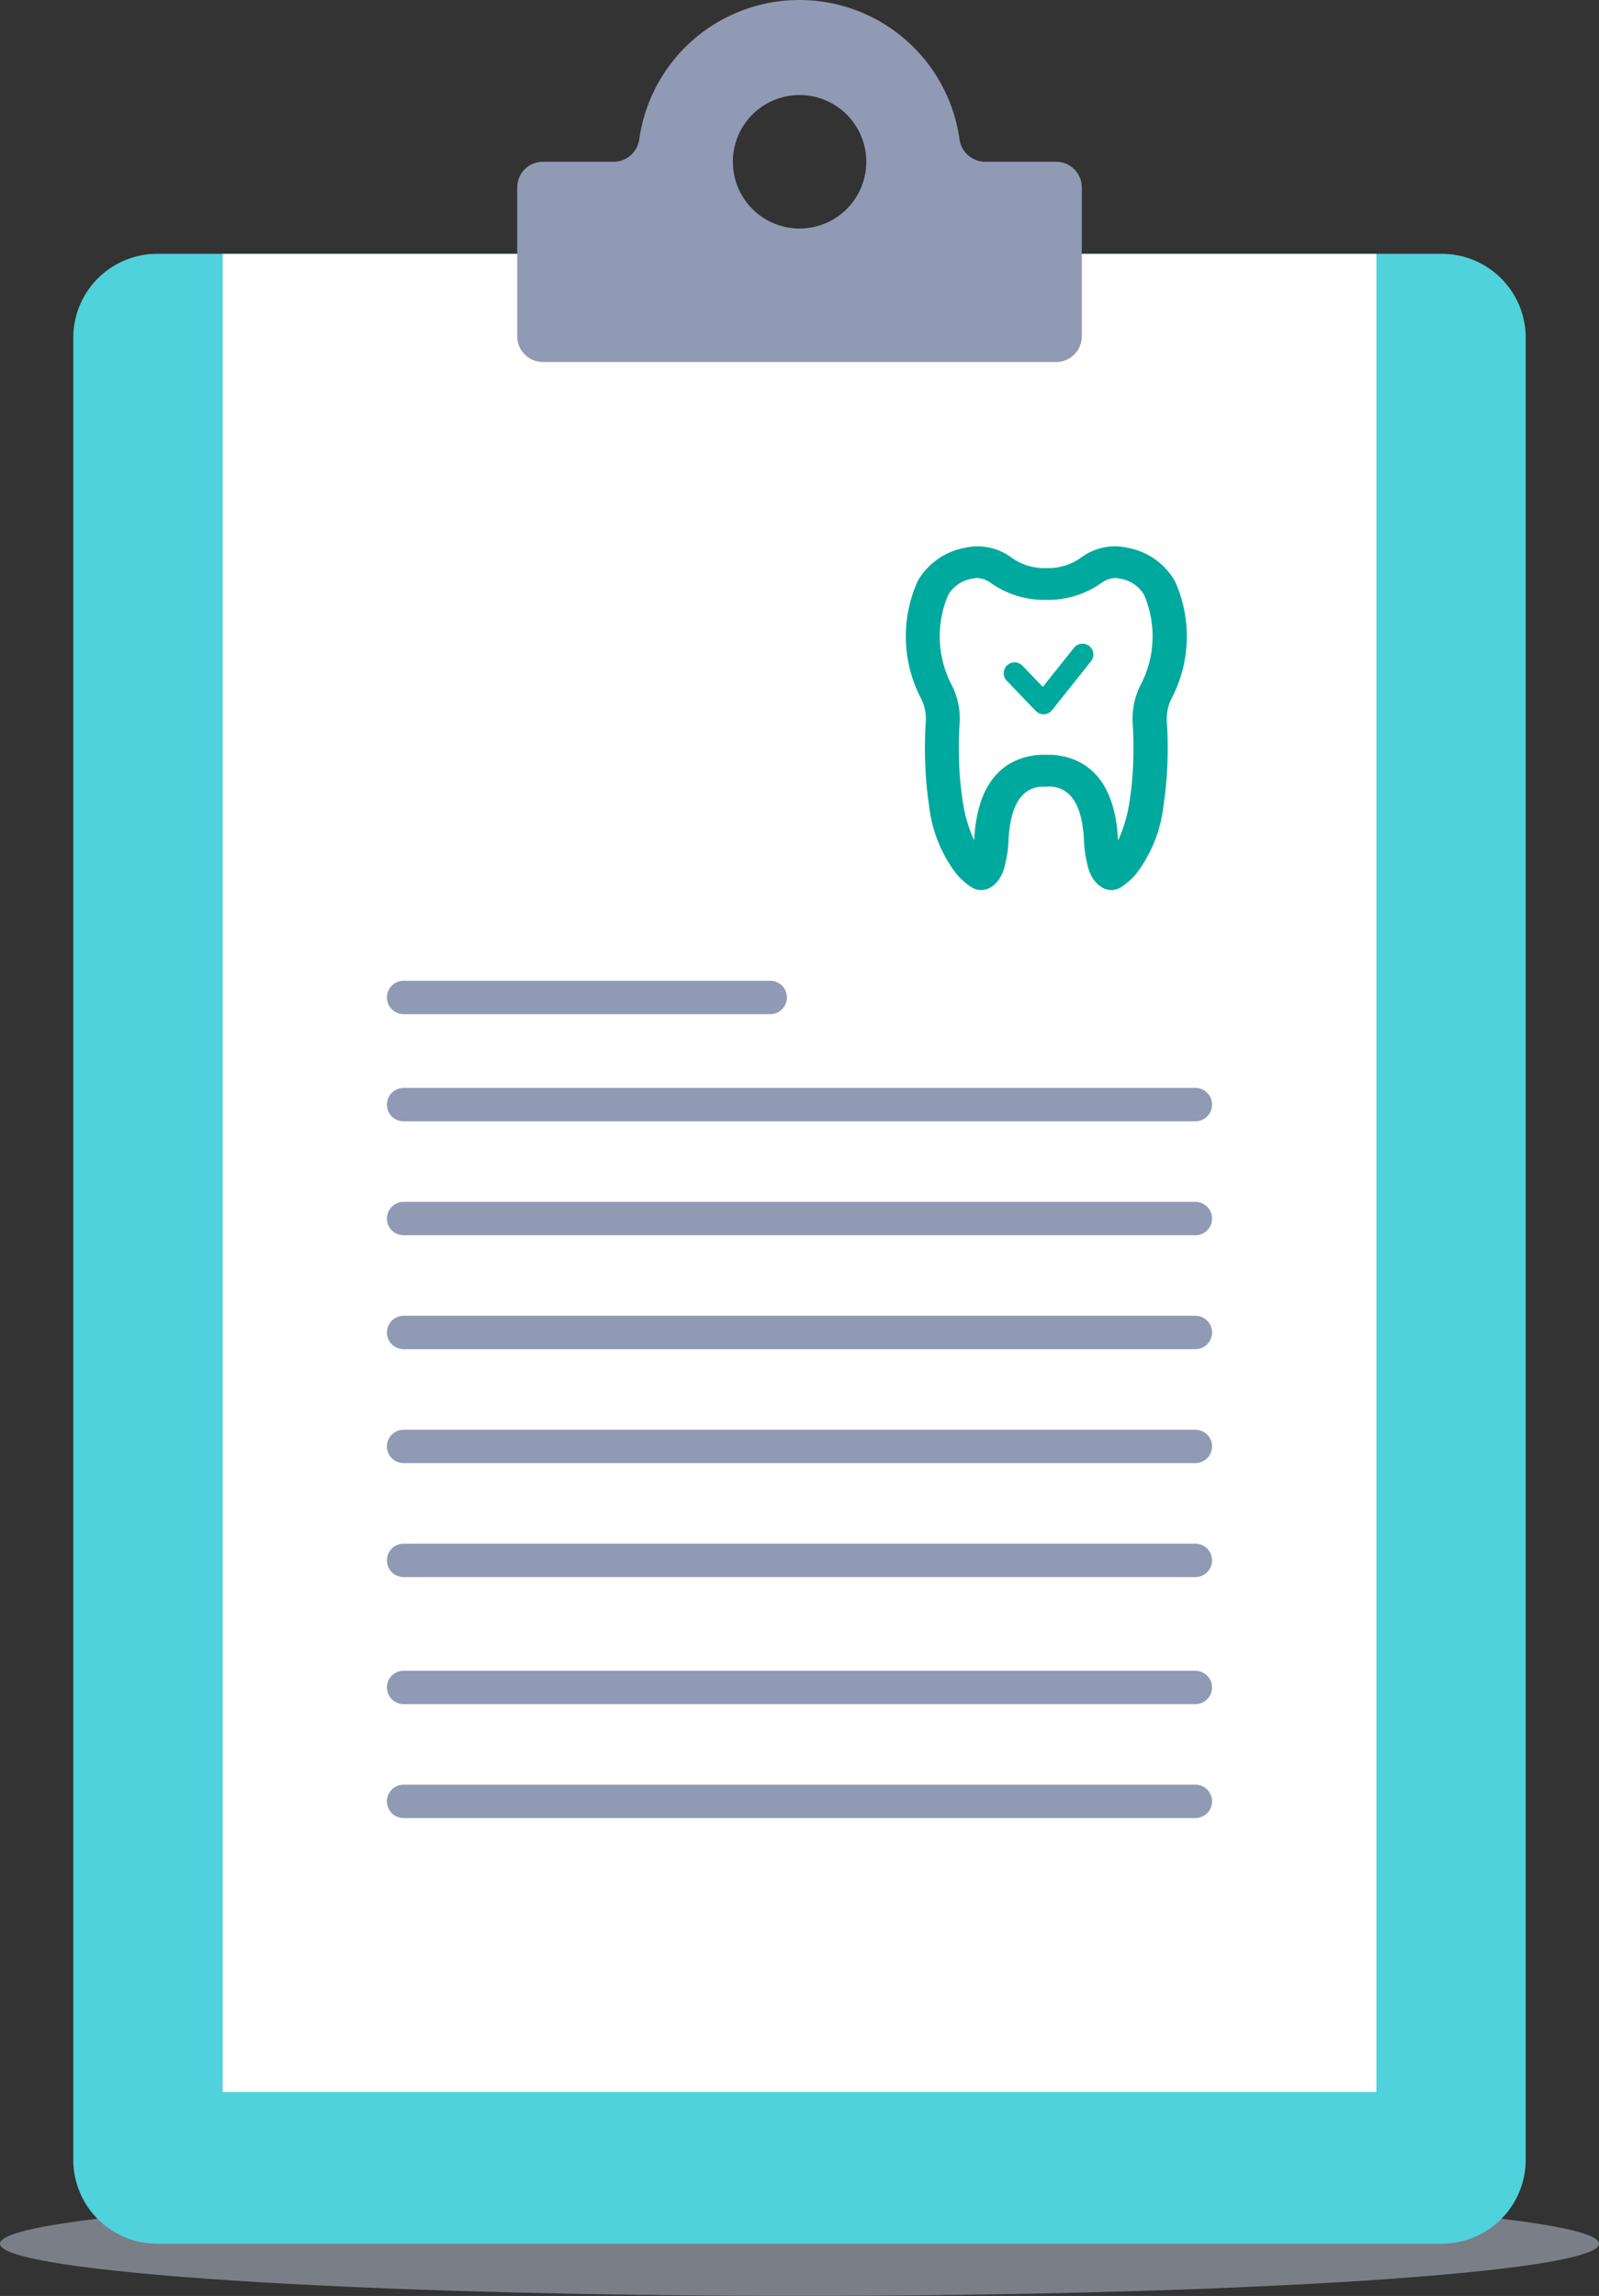 <svg id="Group_9686" data-name="Group 9686" xmlns="http://www.w3.org/2000/svg" xmlns:xlink="http://www.w3.org/1999/xlink" width="73.623" height="105.661" viewBox="0 0 73.623 105.661">
  <rect x="0" y="0" width="73.623" height="105.661" fill="#333333" stroke="none"/>
  <defs>
    <clipPath id="clip-path">
      <rect id="Rectangle_5344" data-name="Rectangle 5344" width="73.623" height="105.661" fill="none"/>
    </clipPath>
    <clipPath id="clip-path-3">
      <rect id="Rectangle_5341" data-name="Rectangle 5341" width="73.623" height="4.807" fill="none"/>
    </clipPath>
  </defs>
  <g id="Group_9685" data-name="Group 9685" clip-path="url(#clip-path)">
    <g id="Group_9684" data-name="Group 9684">
      <g id="Group_9683" data-name="Group 9683" clip-path="url(#clip-path)">
        <g id="Group_9682" data-name="Group 9682" transform="translate(0 100.855)" opacity="0.52">
          <g id="Group_9681" data-name="Group 9681">
            <g id="Group_9680" data-name="Group 9680" clip-path="url(#clip-path-3)">
              <path id="Path_16546" data-name="Path 16546" d="M73.623,136.226c0,1.327-16.481,2.4-36.812,2.4S0,137.554,0,136.226s16.481-2.4,36.812-2.4,36.812,1.076,36.812,2.4" transform="translate(0 -133.823)" fill="#bbc5d4"/>
            </g>
          </g>
        </g>
        <path id="Path_16547" data-name="Path 16547" d="M67.49,107.077H8.34a3.863,3.863,0,0,1-3.863-3.863V19.366A3.863,3.863,0,0,1,8.34,15.5H67.49a3.863,3.863,0,0,1,3.862,3.863v83.848a3.863,3.863,0,0,1-3.862,3.863" transform="translate(-1.103 -3.819)" fill="#4fd2db"/>
        <rect id="Rectangle_5342" data-name="Rectangle 5342" width="53.12" height="84.6" transform="translate(10.252 11.684)" fill="#fff"/>
        <path id="Path_16548" data-name="Path 16548" d="M56.412,7.445H53.168a1.2,1.2,0,0,1-1.2-1.011,7.445,7.445,0,0,0-14.752,0,1.2,1.2,0,0,1-1.2,1.011H32.781A1.181,1.181,0,0,0,31.6,8.626v6.853a1.18,1.18,0,0,0,1.181,1.181H56.412a1.181,1.181,0,0,0,1.182-1.181V8.626a1.182,1.182,0,0,0-1.182-1.182M44.6,10.517a3.072,3.072,0,1,1,3.072-3.072A3.072,3.072,0,0,1,44.6,10.517" transform="translate(-7.785 0)" fill="#909ab5"/>
        <path id="Path_16549" data-name="Path 16549" d="M67.713,34.935a3.154,3.154,0,0,0-2.158-1.507,2.614,2.614,0,0,0-2.155.455,2.6,2.6,0,0,1-1.464.48h-.262a2.606,2.606,0,0,1-1.464-.48,2.614,2.614,0,0,0-2.155-.455,3.154,3.154,0,0,0-2.158,1.507,6.176,6.176,0,0,0,.17,5.482,2.129,2.129,0,0,1,.181,1.133c-.031.567-.04,1.1-.021,1.665A16.464,16.464,0,0,0,56.41,45.3,6.291,6.291,0,0,0,57.7,48.477a3.455,3.455,0,0,0,.6.531c.6.417,1.256.027,1.531-.719a5.571,5.571,0,0,0,.24-1.522c.081-1.142.4-2.208,1.43-2.344a4.866,4.866,0,0,0,.433-.009,1.1,1.1,0,0,1,.172.009c1.032.136,1.349,1.2,1.43,2.344a5.571,5.571,0,0,0,.24,1.522c.274.746.933,1.136,1.531.719a3.428,3.428,0,0,0,.6-.531A6.291,6.291,0,0,0,67.2,45.3a16.325,16.325,0,0,0,.186-2.087c.019-.567.01-1.1-.021-1.665a2.136,2.136,0,0,1,.181-1.133,6.176,6.176,0,0,0,.17-5.482" transform="translate(-13.631 -8.217)" fill="#00a99d"/>
        <path id="Path_16550" data-name="Path 16550" d="M59,47.375a6.573,6.573,0,0,1-.53-1.813,15.023,15.023,0,0,1-.17-1.913c-.017-.509-.01-1,.02-1.546a3.431,3.431,0,0,0-.354-1.88,4.834,4.834,0,0,1-.161-4.154,1.562,1.562,0,0,1,1.161-.751.74.74,0,0,1,.18-.022,1.184,1.184,0,0,1,.634.237,4.245,4.245,0,0,0,2.384.77h.266a4.267,4.267,0,0,0,2.415-.77,1.184,1.184,0,0,1,.635-.237.739.739,0,0,1,.179.022,1.562,1.562,0,0,1,1.161.751,4.835,4.835,0,0,1-.16,4.153,3.438,3.438,0,0,0-.356,1.88c.03.546.037,1.038.02,1.547a15,15,0,0,1-.17,1.913,6.6,6.6,0,0,1-.53,1.814c0-.047-.016-.226-.016-.226-.2-2.776-1.619-3.541-2.775-3.694a2.706,2.706,0,0,0-.363-.024c-.06,0-.11,0-.156,0l-.125,0a2.9,2.9,0,0,0-.4.023c-1.158.153-2.579.918-2.777,3.694,0,0-.012.179-.016.227" transform="translate(-14.144 -8.695)" fill="#fff"/>
        <path id="Path_16551" data-name="Path 16551" d="M61.984,40.828l1.335,1.389,1.792-2.249" transform="translate(-15.27 -9.846)" fill="none" stroke="#00a99d" stroke-linecap="round" stroke-linejoin="round" stroke-width="1"/>
        <path id="Path_16552" data-name="Path 16552" d="M41.289,61.426H24.408a.768.768,0,1,1,0-1.536H41.289a.768.768,0,1,1,0,1.536" transform="translate(-5.824 -14.754)" fill="#909ab5"/>
        <path id="Path_16553" data-name="Path 16553" d="M60.863,67.971H24.408a.768.768,0,1,1,0-1.536H60.863a.768.768,0,1,1,0,1.536" transform="translate(-5.824 -16.367)" fill="#909ab5"/>
        <path id="Path_16554" data-name="Path 16554" d="M60.863,74.928H24.408a.768.768,0,1,1,0-1.536H60.863a.768.768,0,1,1,0,1.536" transform="translate(-5.824 -18.081)" fill="#909ab5"/>
        <path id="Path_16555" data-name="Path 16555" d="M60.863,81.885H24.408a.768.768,0,1,1,0-1.536H60.863a.768.768,0,1,1,0,1.536" transform="translate(-5.824 -19.795)" fill="#909ab5"/>
        <path id="Path_16556" data-name="Path 16556" d="M60.863,88.842H24.408a.768.768,0,1,1,0-1.536H60.863a.768.768,0,1,1,0,1.536" transform="translate(-5.824 -21.508)" fill="#909ab5"/>
        <path id="Path_16557" data-name="Path 16557" d="M60.863,95.8H24.408a.768.768,0,1,1,0-1.536H60.863a.768.768,0,1,1,0,1.536" transform="translate(-5.824 -23.222)" fill="#909ab5"/>
        <path id="Path_16558" data-name="Path 16558" d="M60.863,103.56H24.408a.768.768,0,1,1,0-1.536H60.863a.768.768,0,1,1,0,1.536" transform="translate(-5.824 -25.134)" fill="#909ab5"/>
        <path id="Path_16559" data-name="Path 16559" d="M60.863,110.517H24.408a.768.768,0,1,1,0-1.536H60.863a.768.768,0,1,1,0,1.536" transform="translate(-5.824 -26.848)" fill="#909ab5"/>
        <path id="Path_16560" data-name="Path 16560" d="M66.722,127.758H13.6v1.965l26.56-.982,26.56.982Z" transform="translate(-3.351 -31.474)" fill="#4fd2db"/>
      </g>
    </g>
  </g>
</svg>

